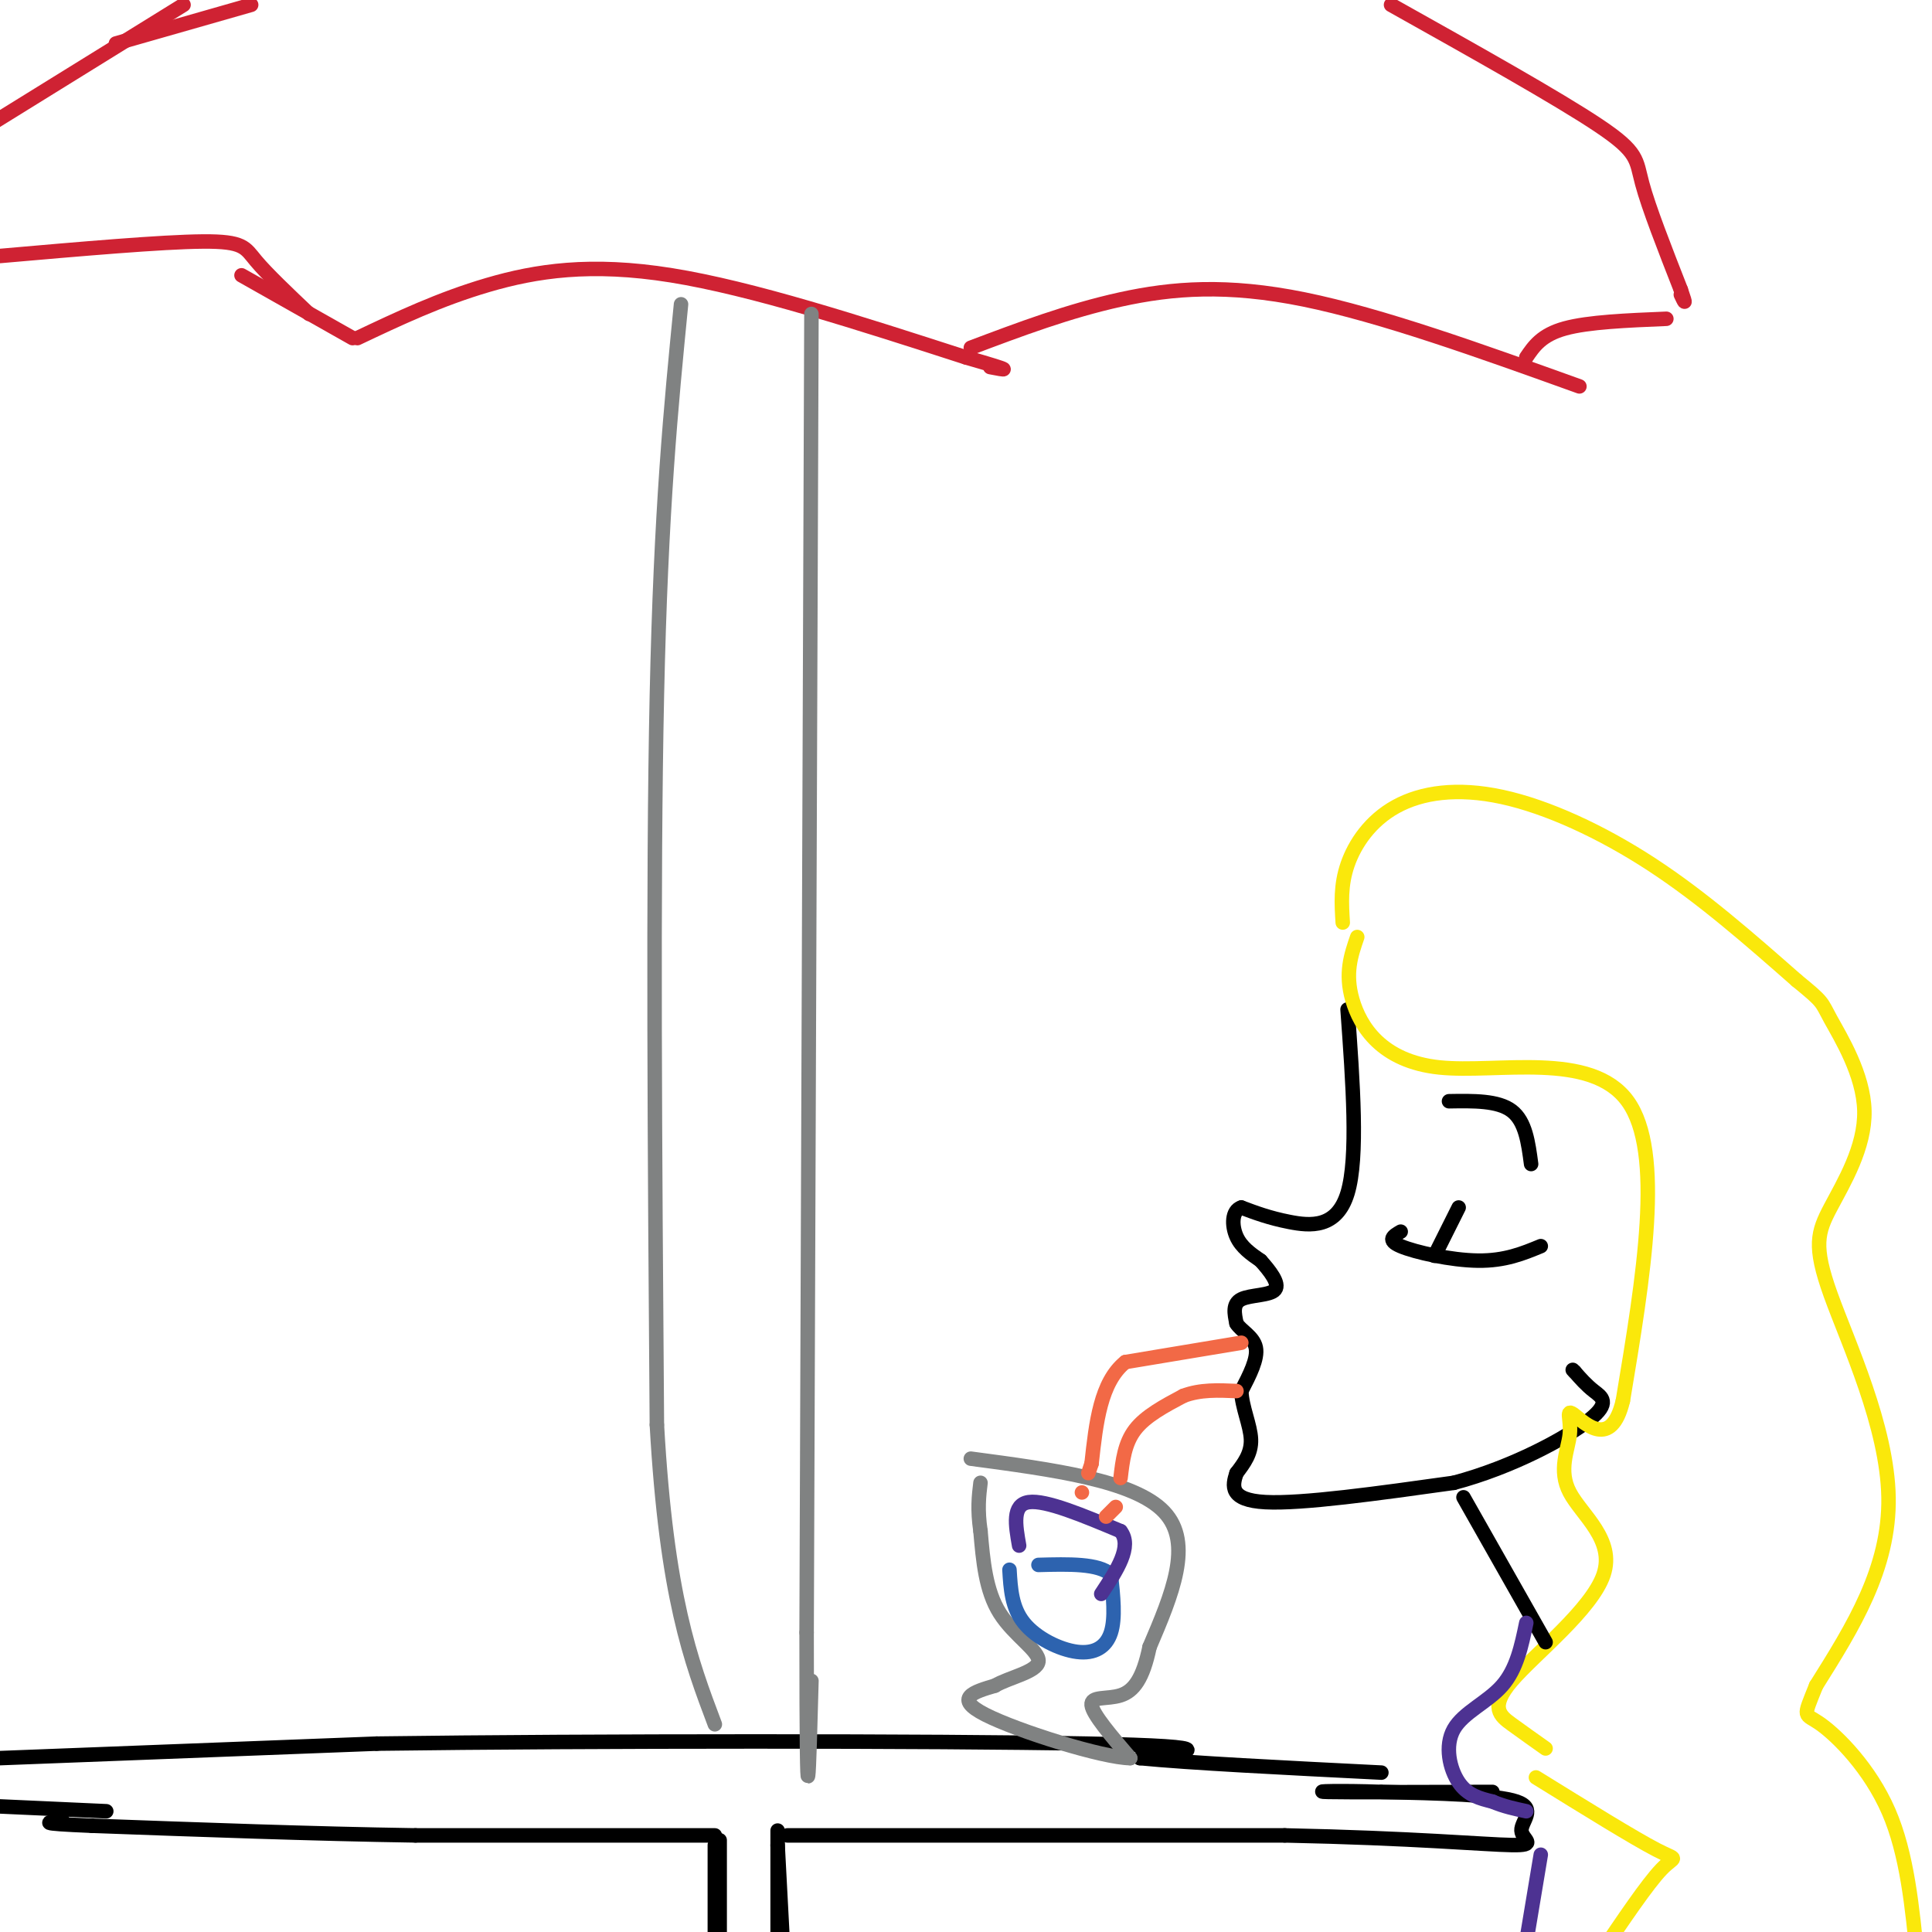 <svg viewBox='0 0 400 400' version='1.1' xmlns='http://www.w3.org/2000/svg' xmlns:xlink='http://www.w3.org/1999/xlink'><g fill='none' stroke='rgb(0,0,0)' stroke-width='3' stroke-linecap='round' stroke-linejoin='round'><path d='M149,381c0.000,0.000 0.000,19.000 0,19'/><path d='M148,382c0.000,0.000 0.000,20.000 0,20'/><path d='M161,379c0.000,0.000 0.000,26.000 0,26'/><path d='M161,382c0.000,0.000 1.000,19.000 1,19'/><path d='M148,380c0.000,0.000 -62.000,0.000 -62,0'/><path d='M86,380c-21.500,-0.333 -44.250,-1.167 -67,-2'/><path d='M19,378c-12.167,-0.500 -9.083,-0.750 -6,-1'/><path d='M0,374c0.000,0.000 22.000,1.000 22,1'/><path d='M0,364c0.000,0.000 78.000,-3.000 78,-3'/><path d='M78,361c44.311,-0.600 116.089,-0.600 147,0c30.911,0.600 20.956,1.800 11,3'/><path d='M236,364c10.167,1.000 30.083,2.000 50,3'/><path d='M163,380c0.000,0.000 103.000,0.000 103,0'/><path d='M266,380c26.531,0.545 41.359,1.909 47,2c5.641,0.091 2.096,-1.091 2,-3c-0.096,-1.909 3.258,-4.545 -1,-6c-4.258,-1.455 -16.129,-1.727 -28,-2'/><path d='M286,371c-8.311,-0.311 -15.089,-0.089 -11,0c4.089,0.089 19.044,0.044 34,0'/></g>
<g fill='none' stroke='rgb(207,34,51)' stroke-width='3' stroke-linecap='round' stroke-linejoin='round'><path d='M52,1c0.000,0.000 -28.000,8.000 -28,8'/><path d='M38,1c0.000,0.000 -42.000,26.000 -42,26'/><path d='M0,53c16.756,-1.467 33.511,-2.933 42,-3c8.489,-0.067 8.711,1.267 11,4c2.289,2.733 6.644,6.867 11,11'/><path d='M50,57c0.000,0.000 23.000,13.000 23,13'/><path d='M74,70c8.533,-4.044 17.067,-8.089 27,-11c9.933,-2.911 21.267,-4.689 38,-2c16.733,2.689 38.867,9.844 61,17'/><path d='M200,74c11.000,3.167 8.000,2.583 5,2'/><path d='M201,72c10.133,-3.822 20.267,-7.644 31,-10c10.733,-2.356 22.067,-3.244 38,0c15.933,3.244 36.467,10.622 57,18'/><path d='M316,74c1.583,-2.333 3.167,-4.667 8,-6c4.833,-1.333 12.917,-1.667 21,-2'/><path d='M288,1c17.333,9.711 34.667,19.422 43,25c8.333,5.578 7.667,7.022 9,12c1.333,4.978 4.667,13.489 8,22'/><path d='M348,60c1.333,3.833 0.667,2.417 0,1'/></g>
<g fill='none' stroke='rgb(128,130,130)' stroke-width='3' stroke-linecap='round' stroke-linejoin='round'><path d='M141,63c-2.083,21.167 -4.167,42.333 -5,81c-0.833,38.667 -0.417,94.833 0,151'/><path d='M136,295c2.000,35.500 7.000,48.750 12,62'/><path d='M168,65c0.000,0.000 -1.000,273.000 -1,273'/><path d='M167,338c0.000,47.167 0.500,28.583 1,10'/></g>
<g fill='none' stroke='rgb(0,0,0)' stroke-width='3' stroke-linecap='round' stroke-linejoin='round'><path d='M279,209c1.111,15.311 2.222,30.622 0,38c-2.222,7.378 -7.778,6.822 -12,6c-4.222,-0.822 -7.111,-1.911 -10,-3'/><path d='M257,250c-2.000,0.644 -2.000,3.756 -1,6c1.000,2.244 3.000,3.622 5,5'/><path d='M261,261c1.857,2.071 4.000,4.750 3,6c-1.000,1.250 -5.143,1.071 -7,2c-1.857,0.929 -1.429,2.964 -1,5'/><path d='M256,274c0.867,1.489 3.533,2.711 4,5c0.467,2.289 -1.267,5.644 -3,9'/><path d='M257,288c0.111,3.311 1.889,7.089 2,10c0.111,2.911 -1.444,4.956 -3,7'/><path d='M256,305c-0.867,2.600 -1.533,5.600 6,6c7.533,0.400 23.267,-1.800 39,-4'/><path d='M301,307c12.262,-3.250 23.417,-9.375 28,-13c4.583,-3.625 2.595,-4.750 1,-6c-1.595,-1.250 -2.798,-2.625 -4,-4'/><path d='M326,284c-0.667,-0.667 -0.333,-0.333 0,0'/><path d='M290,255c-1.489,0.867 -2.978,1.733 0,3c2.978,1.267 10.422,2.933 16,3c5.578,0.067 9.289,-1.467 13,-3'/><path d='M302,250c0.000,0.000 -5.000,10.000 -5,10'/></g>
<g fill='none' stroke='rgb(250,232,11)' stroke-width='3' stroke-linecap='round' stroke-linejoin='round'><path d='M281,194c-1.292,3.750 -2.583,7.500 -1,13c1.583,5.500 6.042,12.750 18,14c11.958,1.250 31.417,-3.500 39,7c7.583,10.500 3.292,36.250 -1,62'/><path d='M336,290c-2.411,10.172 -7.939,4.604 -10,3c-2.061,-1.604 -0.654,0.758 -1,4c-0.346,3.242 -2.443,7.363 0,12c2.443,4.637 9.428,9.789 7,17c-2.428,7.211 -14.269,16.480 -19,22c-4.731,5.520 -2.352,7.291 0,9c2.352,1.709 4.676,3.354 7,5'/><path d='M278,191c-0.242,-3.847 -0.485,-7.694 1,-12c1.485,-4.306 4.697,-9.072 10,-12c5.303,-2.928 12.697,-4.019 22,-2c9.303,2.019 20.515,7.148 31,14c10.485,6.852 20.242,15.426 30,24'/><path d='M372,203c5.705,4.658 4.968,4.302 7,8c2.032,3.698 6.835,11.449 7,19c0.165,7.551 -4.306,14.900 -7,20c-2.694,5.100 -3.610,7.950 0,18c3.610,10.050 11.746,27.300 12,42c0.254,14.700 -7.373,26.850 -15,39'/><path d='M376,349c-2.857,7.143 -2.500,5.500 1,8c3.500,2.500 10.143,9.143 14,18c3.857,8.857 4.929,19.929 6,31'/><path d='M318,368c10.156,6.289 20.311,12.578 25,15c4.689,2.422 3.911,0.978 1,4c-2.911,3.022 -7.956,10.511 -13,18'/></g>
<g fill='none' stroke='rgb(0,0,0)' stroke-width='3' stroke-linecap='round' stroke-linejoin='round'><path d='M303,310c0.000,0.000 17.000,30.000 17,30'/></g>
<g fill='none' stroke='rgb(77,50,146)' stroke-width='3' stroke-linecap='round' stroke-linejoin='round'><path d='M316,336c-0.994,4.780 -1.988,9.560 -5,13c-3.012,3.440 -8.042,5.542 -10,9c-1.958,3.458 -0.845,8.274 1,11c1.845,2.726 4.423,3.363 7,4'/><path d='M309,373c2.333,1.000 4.667,1.500 7,2'/><path d='M319,384c0.000,0.000 -4.000,24.000 -4,24'/></g>
<g fill='none' stroke='rgb(128,130,130)' stroke-width='3' stroke-linecap='round' stroke-linejoin='round'><path d='M201,302c16.917,2.250 33.833,4.500 40,11c6.167,6.500 1.583,17.250 -3,28'/><path d='M238,341c-1.369,6.607 -3.292,9.125 -6,10c-2.708,0.875 -6.202,0.107 -6,2c0.202,1.893 4.101,6.446 8,11'/><path d='M234,364c-5.511,-0.022 -23.289,-5.578 -30,-9c-6.711,-3.422 -2.356,-4.711 2,-6'/><path d='M206,349c2.774,-1.667 8.708,-2.833 9,-5c0.292,-2.167 -5.060,-5.333 -8,-10c-2.940,-4.667 -3.470,-10.833 -4,-17'/><path d='M203,317c-0.667,-4.500 -0.333,-7.250 0,-10'/></g>
<g fill='none' stroke='rgb(45,99,175)' stroke-width='3' stroke-linecap='round' stroke-linejoin='round'><path d='M209,325c0.232,3.923 0.464,7.845 3,11c2.536,3.155 7.375,5.542 11,6c3.625,0.458 6.036,-1.012 7,-4c0.964,-2.988 0.482,-7.494 0,-12'/><path d='M230,326c-2.500,-2.333 -8.750,-2.167 -15,-2'/></g>
<g fill='none' stroke='rgb(77,50,146)' stroke-width='3' stroke-linecap='round' stroke-linejoin='round'><path d='M211,320c-0.750,-4.250 -1.500,-8.500 2,-9c3.500,-0.500 11.250,2.750 19,6'/><path d='M232,317c2.500,3.167 -0.750,8.083 -4,13'/></g>
<g fill='none' stroke='rgb(242,105,70)' stroke-width='3' stroke-linecap='round' stroke-linejoin='round'><path d='M257,278c0.000,0.000 -24.000,4.000 -24,4'/><path d='M233,282c-5.167,4.167 -6.083,12.583 -7,21'/><path d='M226,303c-1.167,3.500 -0.583,1.750 0,0'/><path d='M224,309c0.000,0.000 0.000,0.000 0,0'/><path d='M229,314c0.000,0.000 2.000,-2.000 2,-2'/><path d='M232,306c0.417,-3.583 0.833,-7.167 3,-10c2.167,-2.833 6.083,-4.917 10,-7'/><path d='M245,289c3.500,-1.333 7.250,-1.167 11,-1'/></g>
<g fill='none' stroke='rgb(0,0,0)' stroke-width='3' stroke-linecap='round' stroke-linejoin='round'><path d='M300,228c5.083,-0.083 10.167,-0.167 13,2c2.833,2.167 3.417,6.583 4,11'/></g>
</svg>